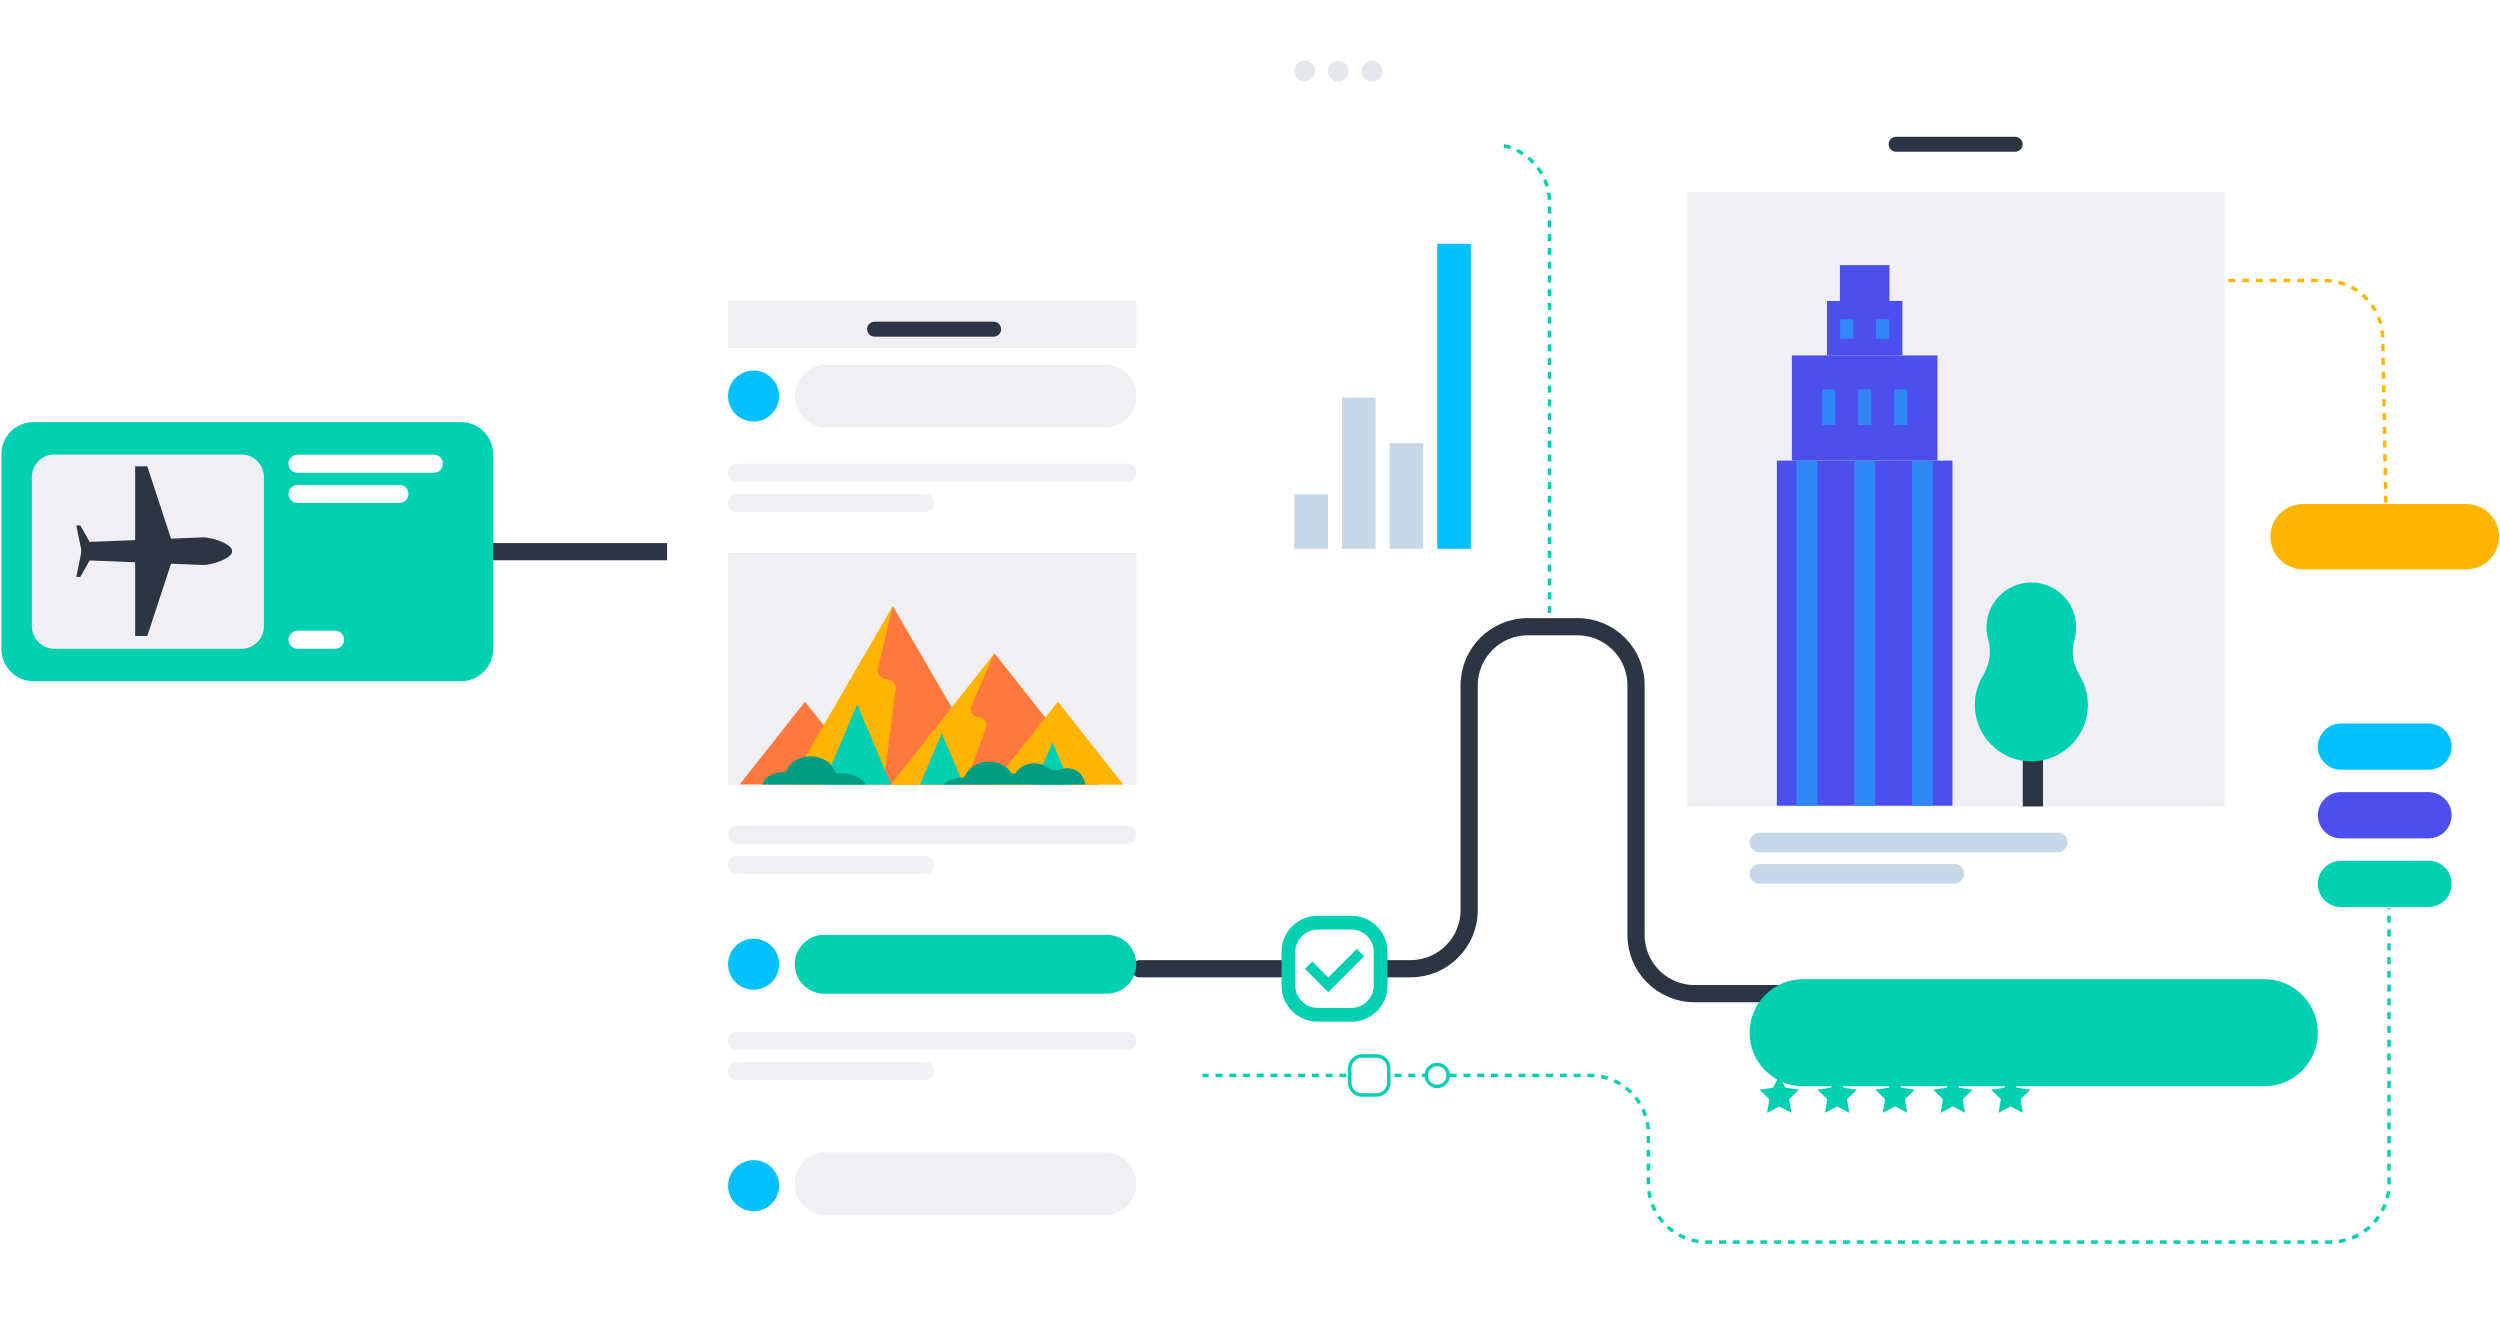 <svg width="726" height="383" viewBox="0 0 726 383" fill="none" xmlns="http://www.w3.org/2000/svg">
<path d="M340.984 312.3H461.684C471.074 312.3 478.694 319.91 478.694 329.31V343.68C478.694 353.07 486.304 360.69 495.704 360.69H676.754C686.144 360.69 693.764 353.08 693.764 343.68V263.64" stroke="#00D0B2" stroke-dasharray="2 2"/>
<path d="M211.434 160.2H135.074" stroke="#2C3543" stroke-width="5" stroke-linecap="round"/>
<g filter="url(#filter0_d_987_3410)">
<rect x="490.498" y="336.91" width="312.4" height="155.486" rx="12" transform="rotate(-90 490.498 336.91)" fill="white"/>
</g>
<g filter="url(#filter1_d_987_3410)">
<rect x="193.717" y="372.27" width="312.4" height="155.486" rx="12" transform="rotate(-90 193.717 372.27)" fill="white"/>
</g>
<path d="M449.974 182V58.91C449.974 49.52 442.364 41.9 432.964 41.9H400.994" stroke="#00D0B2" stroke-dasharray="2 2"/>
<g filter="url(#filter2_d_987_3410)">
<path d="M367.104 16.15V13.69C367.104 11.72 368.704 10.12 370.674 10.12H432.324C434.294 10.12 435.894 11.72 435.894 13.69V164.35C435.894 166.32 434.294 167.92 432.324 167.92H370.674C368.704 167.92 367.104 166.32 367.104 164.35V25.47" fill="white"/>
</g>
<path d="M330.975 281.32H409.635C419.025 281.32 426.645 273.71 426.645 264.31V199.01C426.645 189.62 434.255 182 443.655 182H458.095C467.485 182 475.105 189.61 475.105 199.01V271.54C475.105 280.93 482.715 288.55 492.115 288.55H522.425" stroke="#2C3543" stroke-width="5" stroke-linecap="round"/>
<path d="M615.123 81.46H674.933C684.263 81.46 691.853 88.98 691.943 98.32L693.043 155.86" stroke="#FFB400" stroke-dasharray="2 2"/>
<path d="M645.984 55.75H489.854V234.19H645.984V55.75Z" fill="#F0EFF3"/>
<path d="M597.564 241.8H510.934C509.36 241.8 508.084 243.076 508.084 244.65C508.084 246.224 509.36 247.5 510.934 247.5H597.564C599.138 247.5 600.414 246.224 600.414 244.65C600.414 243.076 599.138 241.8 597.564 241.8Z" fill="#C7D8E8"/>
<path d="M567.554 250.92H510.934C509.36 250.92 508.084 252.196 508.084 253.77C508.084 255.344 509.36 256.62 510.934 256.62H567.554C569.128 256.62 570.404 255.344 570.404 253.77C570.404 252.196 569.128 250.92 567.554 250.92Z" fill="#C7D8E8"/>
<path d="M329.974 87.37H211.434V101.05H329.974V87.37Z" fill="#F0EFF3"/>
<path d="M329.974 160.59H211.434V227.84H329.974V160.59Z" fill="#F0EFF3"/>
<path d="M321.424 271.46H239.364C234.642 271.46 230.814 275.288 230.814 280.01C230.814 284.732 234.642 288.56 239.364 288.56H321.424C326.146 288.56 329.974 284.732 329.974 280.01C329.974 275.288 326.146 271.46 321.424 271.46Z" fill="#00D0B2"/>
<path d="M218.844 287.42C222.936 287.42 226.254 284.103 226.254 280.01C226.254 275.918 222.936 272.6 218.844 272.6C214.751 272.6 211.434 275.918 211.434 280.01C211.434 284.103 214.751 287.42 218.844 287.42Z" fill="#03C1FF"/>
<path d="M239.934 105.89H320.864C325.894 105.89 329.984 109.98 329.984 115.01C329.984 120.04 325.894 124.13 320.864 124.13H239.934C234.904 124.13 230.814 120.04 230.814 115.01C230.814 109.98 234.904 105.89 239.934 105.89Z" fill="#F0EFF3"/>
<path d="M218.844 122.42C222.936 122.42 226.254 119.103 226.254 115.01C226.254 110.918 222.936 107.6 218.844 107.6C214.751 107.6 211.434 110.918 211.434 115.01C211.434 119.103 214.751 122.42 218.844 122.42Z" fill="#03C1FF"/>
<path d="M320.854 334.63H239.934C234.898 334.63 230.814 338.713 230.814 343.75C230.814 348.787 234.898 352.87 239.934 352.87H320.854C325.891 352.87 329.974 348.787 329.974 343.75C329.974 338.713 325.891 334.63 320.854 334.63Z" fill="#F0EFF3"/>
<path d="M218.844 351.73C222.936 351.73 226.254 348.413 226.254 344.32C226.254 340.228 222.936 336.91 218.844 336.91C214.751 336.91 211.434 340.228 211.434 344.32C211.434 348.413 214.751 351.73 218.844 351.73Z" fill="#03C1FF"/>
<path d="M385.633 143.6H375.863V159.37H385.633V143.6Z" fill="#C7D8E8"/>
<path d="M413.303 128.67H403.533V159.38H413.303V128.67Z" fill="#C7D8E8"/>
<path d="M427.143 70.79H417.373V159.37H427.143V70.79Z" fill="#03C1FF"/>
<path d="M399.463 115.48H389.693V159.38H399.463V115.48Z" fill="#C7D8E8"/>
<path d="M398.424 23.68C400.086 23.68 401.434 22.332 401.434 20.67C401.434 19.008 400.086 17.66 398.424 17.66C396.762 17.66 395.414 19.008 395.414 20.67C395.414 22.332 396.762 23.68 398.424 23.68Z" fill="#E4E8ED"/>
<path d="M388.643 23.68C390.305 23.68 391.653 22.332 391.653 20.67C391.653 19.008 390.305 17.66 388.643 17.66C386.98 17.66 385.633 19.008 385.633 20.67C385.633 22.332 386.98 23.68 388.643 23.68Z" fill="#E4E8ED"/>
<path d="M378.854 23.68C380.516 23.68 381.864 22.332 381.864 20.67C381.864 19.008 380.516 17.66 378.854 17.66C377.191 17.66 375.844 19.008 375.844 20.67C375.844 22.332 377.191 23.68 378.854 23.68Z" fill="#E4E8ED"/>
<path d="M288.555 93.42H253.975C252.776 93.42 251.805 94.391 251.805 95.59C251.805 96.788 252.776 97.76 253.975 97.76H288.555C289.753 97.76 290.725 96.788 290.725 95.59C290.725 94.391 289.753 93.42 288.555 93.42Z" fill="#2C3543"/>
<path d="M585.203 39.73H550.623C549.425 39.73 548.453 40.702 548.453 41.9C548.453 43.098 549.425 44.07 550.623 44.07H585.203C586.402 44.07 587.373 43.098 587.373 41.9C587.373 40.702 586.402 39.73 585.203 39.73Z" fill="#2C3543"/>
<path d="M668.784 146.38H716.254C721.484 146.38 725.724 150.62 725.724 155.85C725.724 161.08 721.484 165.32 716.254 165.32H668.814C663.574 165.32 659.324 161.07 659.324 155.83C659.324 150.63 663.584 146.37 668.784 146.37V146.38Z" fill="#FFB400"/>
<path d="M705.224 210.1H679.824C676.112 210.1 673.104 213.109 673.104 216.82C673.104 220.531 676.112 223.54 679.824 223.54H705.224C708.935 223.54 711.944 220.531 711.944 216.82C711.944 213.109 708.935 210.1 705.224 210.1Z" fill="#03C1FF"/>
<path d="M705.224 249.96H679.824C676.112 249.96 673.104 252.969 673.104 256.68C673.104 260.391 676.112 263.4 679.824 263.4H705.224C708.935 263.4 711.944 260.391 711.944 256.68C711.944 252.969 708.935 249.96 705.224 249.96Z" fill="#00D0B2"/>
<path d="M705.224 230.03H679.824C676.112 230.03 673.104 233.038 673.104 236.75C673.104 240.461 676.112 243.47 679.824 243.47H705.224C708.935 243.47 711.944 240.461 711.944 236.75C711.944 233.038 708.935 230.03 705.224 230.03Z" fill="#4C4FEE"/>
<path d="M133.904 122.58H9.714C4.583 122.58 0.424 126.739 0.424 131.87V188.52C0.424 193.651 4.583 197.81 9.714 197.81H133.904C139.035 197.81 143.194 193.651 143.194 188.52V131.87C143.194 126.739 139.035 122.58 133.904 122.58Z" fill="#00D0B2"/>
<path d="M70.114 131.99H15.784C12.178 131.99 9.254 134.914 9.254 138.52V181.88C9.254 185.487 12.178 188.41 15.784 188.41H70.114C73.72 188.41 76.644 185.487 76.644 181.88V138.52C76.644 134.914 73.72 131.99 70.114 131.99Z" fill="#F0EFF3"/>
<path d="M86.403 132.04H125.983C127.453 132.04 128.613 133.21 128.613 134.67C128.613 136.13 127.443 137.3 125.983 137.3H86.403C84.933 137.3 83.773 136.13 83.773 134.67C83.773 133.21 84.943 132.04 86.403 132.04Z" fill="white"/>
<path d="M86.403 140.8H115.983C117.453 140.8 118.613 141.97 118.613 143.43C118.613 144.89 117.443 146.06 115.983 146.06H86.403C84.933 146.06 83.773 144.89 83.773 143.43C83.773 141.97 84.943 140.8 86.403 140.8Z" fill="white"/>
<path d="M86.403 183.14H97.303C98.773 183.14 99.933 184.3 99.933 185.77C99.933 187.24 98.763 188.4 97.303 188.4H86.403C84.933 188.4 83.773 187.23 83.773 185.77C83.813 184.34 84.973 183.14 86.403 183.14Z" fill="white"/>
<path d="M399.745 306.64H395.545C393.573 306.64 391.975 308.238 391.975 310.21V314.41C391.975 316.382 393.573 317.98 395.545 317.98H399.745C401.716 317.98 403.315 316.382 403.315 314.41V310.21C403.315 308.238 401.716 306.64 399.745 306.64Z" fill="white" stroke="#00D0B2"/>
<path d="M420.554 312.31C420.554 310.548 419.126 309.12 417.364 309.12C415.602 309.12 414.174 310.548 414.174 312.31C414.174 314.072 415.602 315.5 417.364 315.5C419.126 315.5 420.554 314.072 420.554 312.31Z" fill="white" stroke="#00D0B2"/>
<path d="M392.434 267.93H382.664C377.97 267.93 374.164 271.736 374.164 276.43V286.2C374.164 290.895 377.97 294.7 382.664 294.7H392.434C397.129 294.7 400.934 290.895 400.934 286.2V276.43C400.934 271.736 397.129 267.93 392.434 267.93Z" fill="white" stroke="#00D0B2" stroke-width="4"/>
<path d="M327.344 134.67H214.064C212.611 134.67 211.434 135.847 211.434 137.3C211.434 138.752 212.611 139.93 214.064 139.93H327.344C328.796 139.93 329.974 138.752 329.974 137.3C329.974 135.847 328.796 134.67 327.344 134.67Z" fill="#F0EFF3"/>
<path d="M268.634 143.44H214.064C212.611 143.44 211.434 144.617 211.434 146.07C211.434 147.522 212.611 148.7 214.064 148.7H268.634C270.086 148.7 271.264 147.522 271.264 146.07C271.264 144.617 270.086 143.44 268.634 143.44Z" fill="#F0EFF3"/>
<path d="M327.344 239.78H214.064C212.611 239.78 211.434 240.957 211.434 242.41C211.434 243.862 212.611 245.04 214.064 245.04H327.344C328.796 245.04 329.974 243.862 329.974 242.41C329.974 240.957 328.796 239.78 327.344 239.78Z" fill="#F0EFF3"/>
<path d="M268.634 248.54H214.064C212.611 248.54 211.434 249.718 211.434 251.17C211.434 252.623 212.611 253.8 214.064 253.8H268.634C270.086 253.8 271.264 252.623 271.264 251.17C271.264 249.718 270.086 248.54 268.634 248.54Z" fill="#F0EFF3"/>
<path d="M327.344 299.64H214.064C212.611 299.64 211.434 300.818 211.434 302.27C211.434 303.723 212.611 304.9 214.064 304.9H327.344C328.796 304.9 329.974 303.723 329.974 302.27C329.974 300.818 328.796 299.64 327.344 299.64Z" fill="#F0EFF3"/>
<path d="M268.634 308.41H214.064C212.611 308.41 211.434 309.588 211.434 311.04C211.434 312.493 212.611 313.67 214.064 313.67H268.634C270.086 313.67 271.264 312.493 271.264 311.04C271.264 309.588 270.086 308.41 268.634 308.41Z" fill="#F0EFF3"/>
<g filter="url(#filter3_d_987_3410)">
<path d="M657.554 273.02H523.624C515.041 273.02 508.084 279.978 508.084 288.56C508.084 297.143 515.041 304.1 523.624 304.1H657.554C666.136 304.1 673.094 297.143 673.094 288.56C673.094 279.978 666.136 273.02 657.554 273.02Z" fill="#00D0B2"/>
</g>
<path d="M380.023 280.3L385.713 286L395.073 276.64" fill="white"/>
<path d="M380.023 280.3L385.713 286L395.073 276.64" stroke="#00D0B2" stroke-width="3"/>
<path d="M516.704 312.28L518.474 315.86L522.424 316.44L519.564 319.22L520.234 323.16L516.704 321.3L513.164 323.16L513.844 319.22L510.984 316.44L514.934 315.86L516.704 312.28Z" fill="#00D0B2"/>
<path d="M533.505 312.28L535.275 315.86L539.225 316.44L536.365 319.22L537.035 323.16L533.505 321.3L529.965 323.16L530.645 319.22L527.785 316.44L531.735 315.86L533.505 312.28Z" fill="#00D0B2"/>
<path d="M550.304 312.28L552.074 315.86L556.024 316.44L553.164 319.22L553.834 323.16L550.304 321.3L546.764 323.16L547.444 319.22L544.584 316.44L548.534 315.86L550.304 312.28Z" fill="#00D0B2"/>
<path d="M567.105 312.28L568.875 315.86L572.825 316.44L569.965 319.22L570.635 323.16L567.105 321.3L563.565 323.16L564.245 319.22L561.385 316.44L565.335 315.86L567.105 312.28Z" fill="#00D0B2"/>
<path d="M583.904 312.28L585.674 315.86L589.624 316.44L586.764 319.22L587.434 323.16L583.904 321.3L580.364 323.16L581.044 319.22L578.184 316.44L582.134 315.86L583.904 312.28Z" fill="#00D0B2"/>
<path d="M593.295 201.503H587.404V234.19H593.295V201.503Z" fill="#2C3543"/>
<path d="M602.387 185.889C602.868 184.28 603.048 182.552 602.853 180.749C602.206 174.752 597.382 169.898 591.386 169.237C583.526 168.365 576.869 174.497 576.869 182.192C576.869 183.439 577.049 184.656 577.38 185.798C578.386 189.285 577.785 193.042 575.892 196.138C574.073 199.113 573.172 202.72 573.592 206.553C574.434 214.082 580.49 220.153 588.035 220.995C597.938 222.092 606.324 214.367 606.324 204.689C606.324 201.593 605.468 198.693 603.965 196.228C602.086 193.117 601.35 189.39 602.387 185.904V185.889Z" fill="#00D0B2"/>
<path d="M214.77 227.832L233.777 203.768L252.776 227.832H214.77Z" fill="#FF783F"/>
<path d="M229.172 227.832L259.254 176.061L289.344 227.832H229.172Z" fill="#FFB400"/>
<path d="M257.509 197.257C259.092 197.257 260.32 198.654 260.118 200.222L256.548 227.832H289.344L259.262 176.061L254.956 194.018C254.561 195.674 255.813 197.257 257.517 197.257H257.509Z" fill="#FF783F"/>
<path d="M258.688 227.832L288.777 189.729L318.859 227.832H258.688Z" fill="#FFB400"/>
<path d="M284.183 208.259C285.775 208.259 286.881 209.842 286.34 211.337L280.33 227.84H318.861L288.779 189.737L282.091 205.052C281.429 206.563 282.535 208.259 284.191 208.259H284.183Z" fill="#FF783F"/>
<path d="M326.203 227.84H288.197L292.899 221.886L307.204 203.76L326.203 227.84Z" fill="#FFB400"/>
<path d="M239.053 227.84L248.924 204.543L258.795 227.84H239.053Z" fill="#00D0B2"/>
<path d="M267.18 227.84L273.488 212.944L279.797 227.84H267.18Z" fill="#00D0B2"/>
<path d="M300.426 227.84L305.636 215.529L310.854 227.84H300.426Z" fill="#00D0B2"/>
<path d="M251.363 227.832C250.539 225.949 247.663 224.56 244.246 224.56C243.964 224.56 243.681 224.568 243.398 224.592C242.938 224.625 242.518 224.334 242.356 223.89C241.476 221.426 238.689 219.633 235.385 219.633C232.081 219.633 229.504 221.305 228.519 223.623C228.349 224.019 227.962 224.253 227.541 224.253C224.351 224.253 221.717 225.82 221.402 227.832H251.371H251.363Z" fill="#009C84"/>
<path d="M315.12 227.84C314.967 225.869 313.707 224.084 311.768 223.413C310.427 222.945 309.118 223.017 308.004 223.454C306.719 223.963 305.29 223.672 304.159 222.872C303.076 222.105 301.76 221.652 300.33 221.652C298.351 221.652 296.574 222.517 295.354 223.898V223.922C295.047 224.795 293.884 224.948 293.383 224.173C293.157 223.817 292.947 223.502 292.89 223.446C291.557 222.072 289.506 221.192 287.195 221.192C284.021 221.192 281.315 222.864 280.329 225.19C280.168 225.578 279.78 225.82 279.352 225.82C277.058 225.82 275.062 226.628 273.996 227.832H315.112L315.12 227.84Z" fill="#009C84"/>
<path d="M23.568 162.656V157.46L59.149 156.045C61.368 156.045 67.413 157.841 67.413 160.06C67.413 162.28 61.363 164.075 59.149 164.075L23.568 162.661V162.656Z" fill="#2C3543"/>
<path d="M50.212 158.079L42.767 135.43H39.252V158.079H50.212Z" fill="#2C3543"/>
<path d="M50.212 162.042L42.767 184.69H39.252V162.042H50.212Z" fill="#2C3543"/>
<path d="M27.215 159.455L23.319 152.573H22.152L23.567 159.455H27.215Z" fill="#2C3543"/>
<path d="M27.215 160.665L23.319 167.548H22.152L23.567 160.665H27.215Z" fill="#2C3543"/>
<g clip-path="url(#clip0_987_3410)">
<path d="M562.639 103.214H520.359V133.75H562.639V103.214Z" fill="#4C4FEE"/>
<path d="M567 133.75H516V233.981H567V133.75Z" fill="#4C4FEE"/>
<path d="M527.78 133.75H521.68V233.981H527.78V133.75Z" fill="#3088F4"/>
<path d="M544.551 133.75H538.451V233.981H544.551V133.75Z" fill="#3088F4"/>
<path d="M561.321 133.75H555.221V233.981H561.321V133.75Z" fill="#3088F4"/>
<path d="M532.942 113.081H529.137V123.444H532.942V113.081Z" fill="#3088F4"/>
<path d="M543.403 113.081H539.598V123.444H543.403V113.081Z" fill="#3088F4"/>
<path d="M553.862 113.081H550.057V123.444H553.862V113.081Z" fill="#3088F4"/>
<path d="M530.552 103.214H552.447V87.401H530.552V103.214Z" fill="#4C4FEE"/>
<path d="M548.7 77H534.301V87.402H548.7V77Z" fill="#4C4FEE"/>
<path d="M538.182 92.698H534.377V98.358H538.182V92.698Z" fill="#3088F4"/>
<path d="M548.624 92.698H544.818V98.358H548.624V92.698Z" fill="#3088F4"/>
</g>
<defs>
<filter id="filter0_d_987_3410" x="482.498" y="18.51" width="171.486" height="328.4" filterUnits="userSpaceOnUse" color-interpolation-filters="sRGB">
<feFlood flood-opacity="0" result="BackgroundImageFix"/>
<feColorMatrix in="SourceAlpha" type="matrix" values="0 0 0 0 0 0 0 0 0 0 0 0 0 0 0 0 0 0 127 0" result="hardAlpha"/>
<feOffset dy="2"/>
<feGaussianBlur stdDeviation="4"/>
<feComposite in2="hardAlpha" operator="out"/>
<feColorMatrix type="matrix" values="0 0 0 0 0.388 0 0 0 0 0.447 0 0 0 0 0.522 0 0 0 0.14 0"/>
<feBlend mode="normal" in2="BackgroundImageFix" result="effect1_dropShadow_987_3410"/>
<feBlend mode="normal" in="SourceGraphic" in2="effect1_dropShadow_987_3410" result="shape"/>
</filter>
<filter id="filter1_d_987_3410" x="185.717" y="53.87" width="171.486" height="328.4" filterUnits="userSpaceOnUse" color-interpolation-filters="sRGB">
<feFlood flood-opacity="0" result="BackgroundImageFix"/>
<feColorMatrix in="SourceAlpha" type="matrix" values="0 0 0 0 0 0 0 0 0 0 0 0 0 0 0 0 0 0 127 0" result="hardAlpha"/>
<feOffset dy="2"/>
<feGaussianBlur stdDeviation="4"/>
<feComposite in2="hardAlpha" operator="out"/>
<feColorMatrix type="matrix" values="0 0 0 0 0.388 0 0 0 0 0.447 0 0 0 0 0.522 0 0 0 0.14 0"/>
<feBlend mode="normal" in2="BackgroundImageFix" result="effect1_dropShadow_987_3410"/>
<feBlend mode="normal" in="SourceGraphic" in2="effect1_dropShadow_987_3410" result="shape"/>
</filter>
<filter id="filter2_d_987_3410" x="357.104" y="0.12" width="88.789" height="177.8" filterUnits="userSpaceOnUse" color-interpolation-filters="sRGB">
<feFlood flood-opacity="0" result="BackgroundImageFix"/>
<feColorMatrix in="SourceAlpha" type="matrix" values="0 0 0 0 0 0 0 0 0 0 0 0 0 0 0 0 0 0 127 0" result="hardAlpha"/>
<feOffset/>
<feGaussianBlur stdDeviation="5"/>
<feComposite in2="hardAlpha" operator="out"/>
<feColorMatrix type="matrix" values="0 0 0 0 0 0 0 0 0 0 0 0 0 0 0 0 0 0 0.1 0"/>
<feBlend mode="normal" in2="BackgroundImageFix" result="effect1_dropShadow_987_3410"/>
<feBlend mode="normal" in="SourceGraphic" in2="effect1_dropShadow_987_3410" result="shape"/>
</filter>
<filter id="filter3_d_987_3410" x="491.084" y="267.36" width="199.01" height="65.08" filterUnits="userSpaceOnUse" color-interpolation-filters="sRGB">
<feFlood flood-opacity="0" result="BackgroundImageFix"/>
<feColorMatrix in="SourceAlpha" type="matrix" values="0 0 0 0 0 0 0 0 0 0 0 0 0 0 0 0 0 0 127 0" result="hardAlpha"/>
<feOffset dy="11.34"/>
<feGaussianBlur stdDeviation="8.5"/>
<feColorMatrix type="matrix" values="0 0 0 0 0.114 0 0 0 0 0.114 0 0 0 0 0.106 0 0 0 0.1 0"/>
<feBlend mode="normal" in2="BackgroundImageFix" result="effect1_dropShadow_987_3410"/>
<feBlend mode="normal" in="SourceGraphic" in2="effect1_dropShadow_987_3410" result="shape"/>
</filter>
<clipPath id="clip0_987_3410">
<rect width="51" height="157" fill="white" transform="translate(516 77)"/>
</clipPath>
</defs>
</svg>
